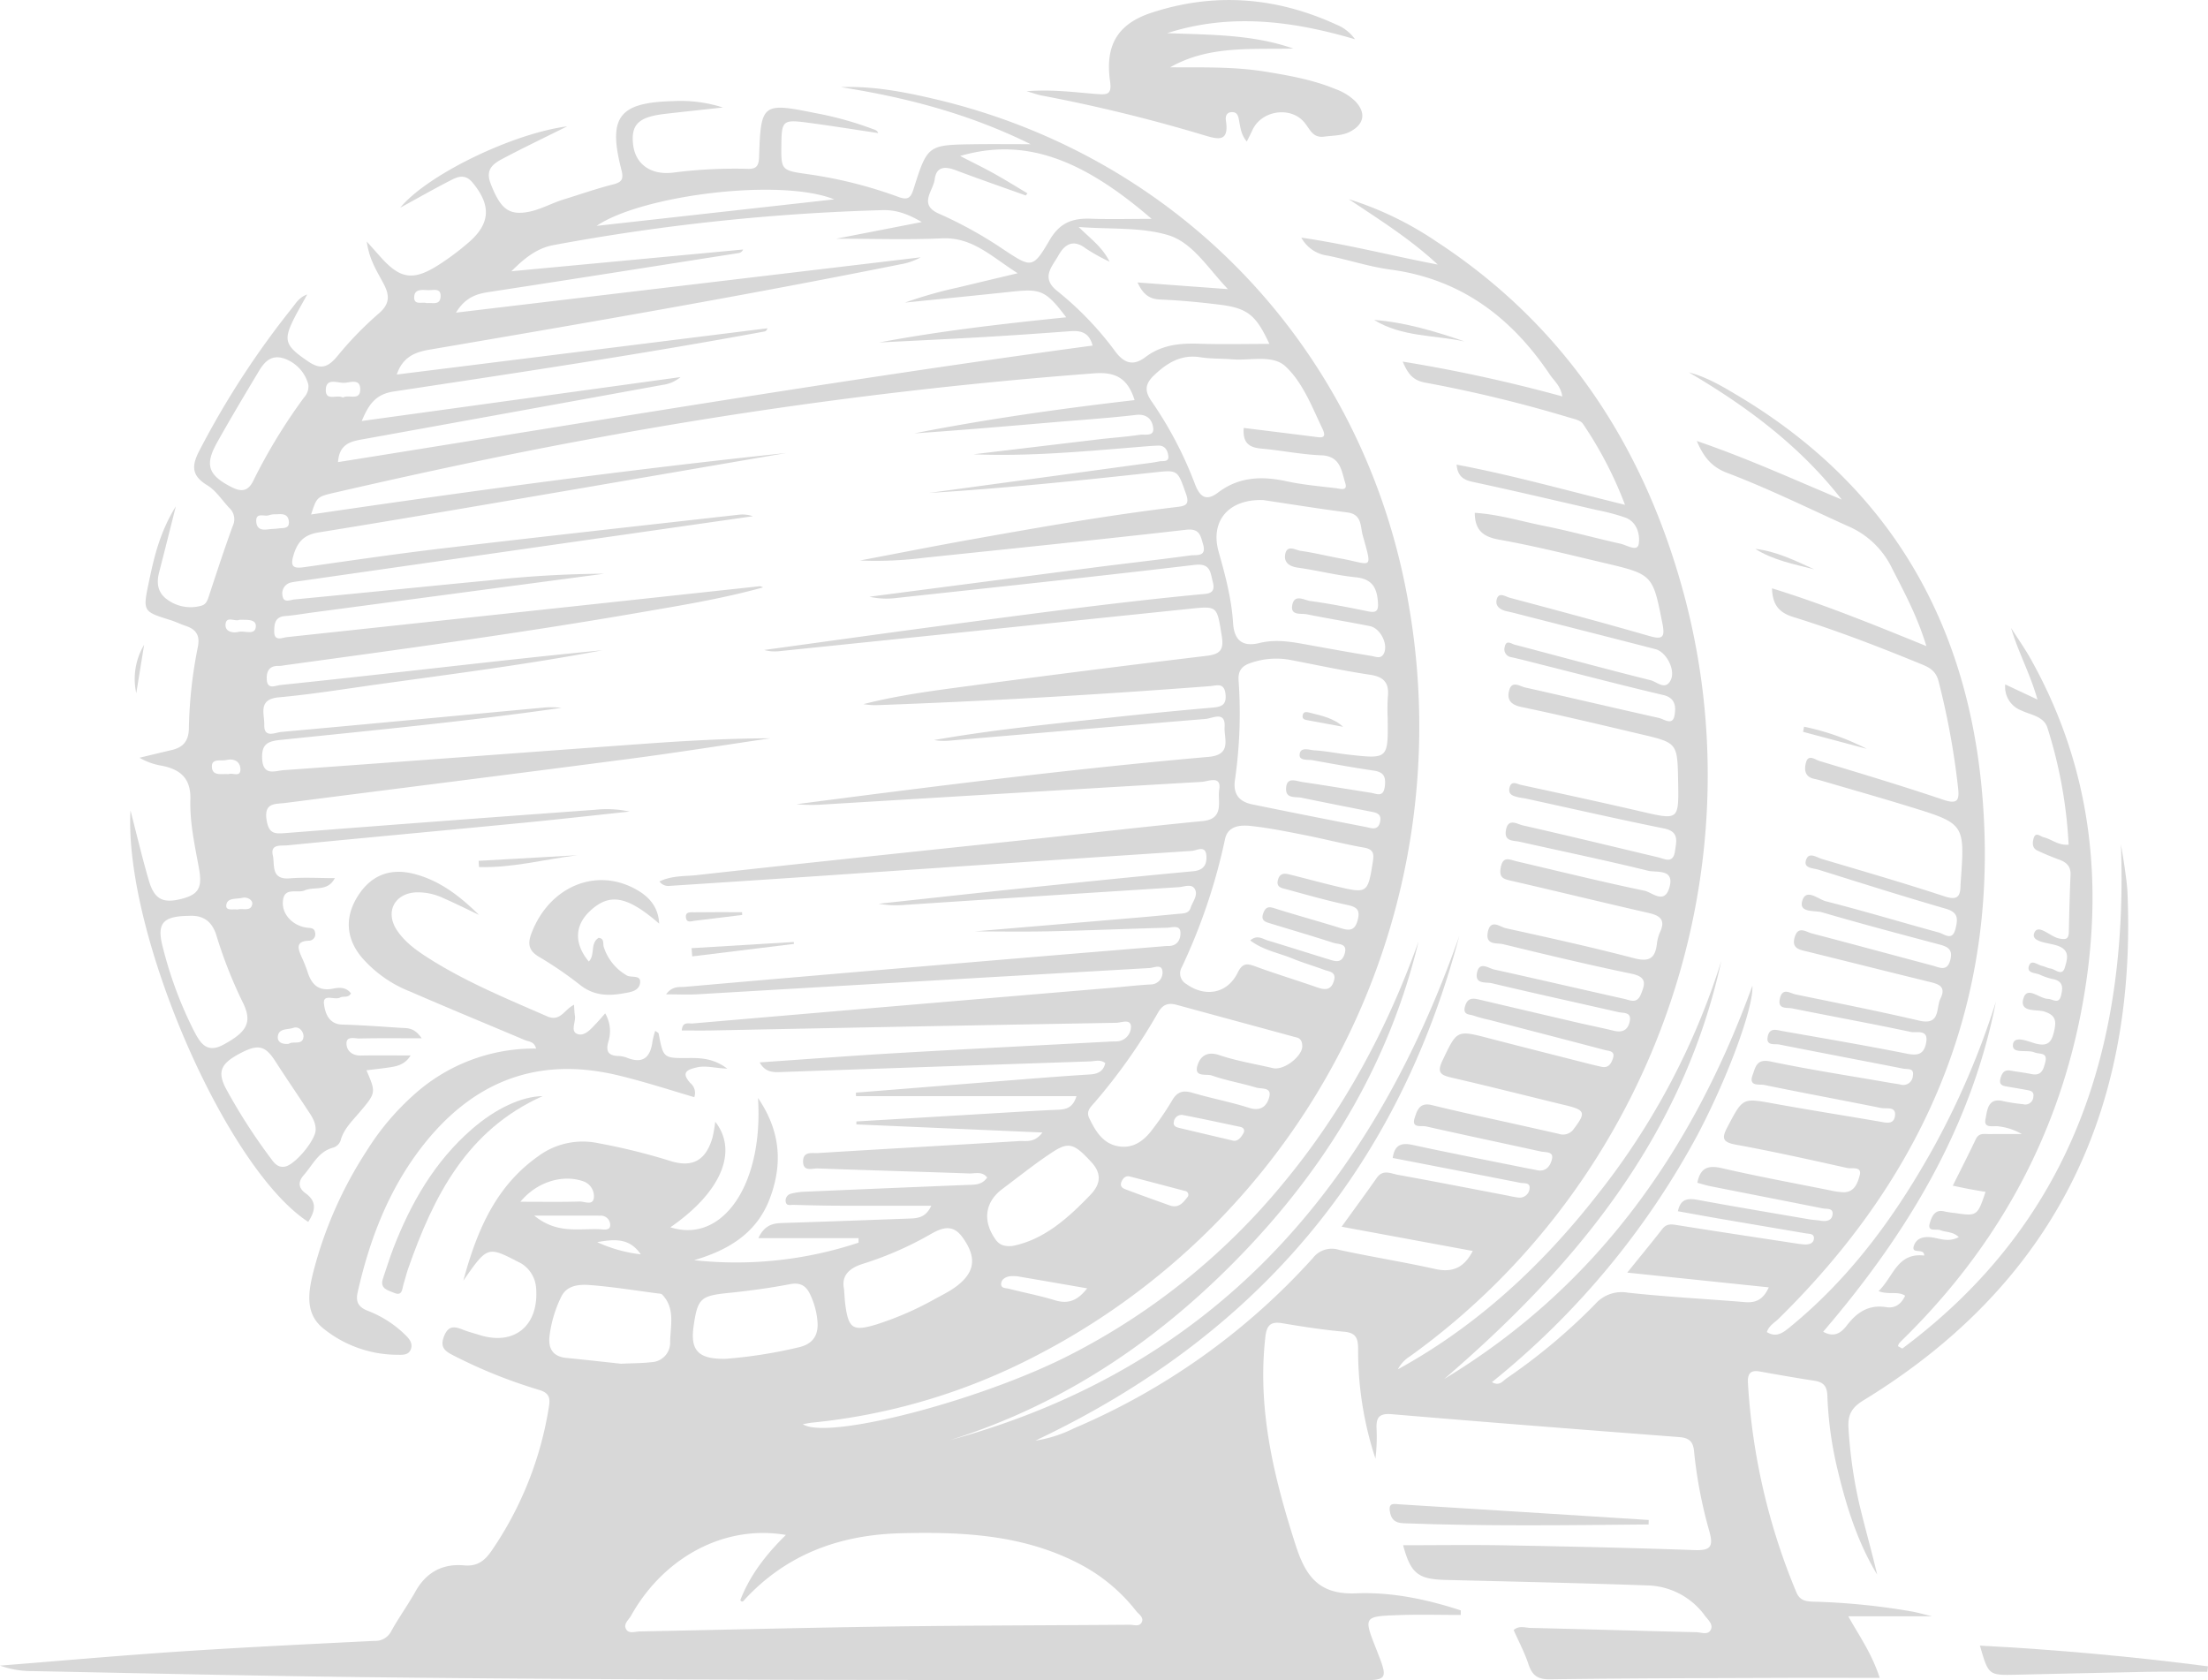 <svg xmlns="http://www.w3.org/2000/svg" id="f0e9da45-ade4-46af-ac12-933bf95d0b85" data-name="Capa 1" viewBox="0 0 510 388.083"><defs><style>.a7ed6d58-c9f4-4ed2-a095-9aef68791c60{fill:#d8d8d8;}</style></defs><path class="a7ed6d58-c9f4-4ed2-a095-9aef68791c60" d="M440.4,373.411c38.976-29.035,52.2-69.315,50.489-116.444.3,1.824.628,3.642.877,5.472.258,1.9.553,3.811.634,5.725,2.146,50.749-17.147,90.4-60.962,117.2-2.787,1.7-3.691,3.4-3.472,6.5a108.013,108.013,0,0,0,2.406,17.088c1.306,5.574,2.908,11.078,4.213,16.675-4.536-7.494-7.116-15.747-9.137-24.2a85.431,85.431,0,0,1-2.363-17.086c-.073-2.238-.909-3.172-3-3.493-4.2-.643-8.383-1.378-12.565-2.128-2.228-.4-2.9.485-2.782,2.67A147.4,147.4,0,0,0,415.9,429.654c.791,1.927,2.112,2.157,3.879,2.217a156.317,156.317,0,0,1,22.905,2.289c1.322.243,2.618.62,4.592,1.095H427.921c2.468,4.475,5.366,8.439,7.256,14.22-8.616,0-16.651-.026-24.685.006-17.15.066-34.3.08-51.449.327-2.873.041-4.148-.906-5-3.489-.892-2.692-2.246-5.231-3.419-7.883,1.221-1.123,2.646-.53,3.929-.5,12.754.305,25.507.689,38.262.989,1.14.027,2.722.757,3.36-.617.569-1.225-.682-2.271-1.385-3.206a16.939,16.939,0,0,0-13.4-6.986c-15.491-.545-30.99-.88-46.487-1.261-6.382-.157-8.06-1.509-9.811-8.014,7.866,0,15.785-.118,23.7.025,14.54.262,29.081.575,43.613,1.1,3.713.134,4.4-.819,3.415-4.351a105.925,105.925,0,0,1-3.542-18.559c-.208-2.221-1.224-3.023-3.377-3.188-22.153-1.7-44.306-3.413-66.444-5.293-2.965-.251-3.616.825-3.5,3.369a41.365,41.365,0,0,1-.26,6.881,79.5,79.5,0,0,1-4-25.342c-.017-2.463-.5-3.715-3.265-3.958-4.774-.419-9.527-1.164-14.257-1.957-2.67-.447-3.588.444-3.9,3.127-1.9,16.647,1.931,32.368,6.964,48.036,2.316,7.207,5.3,11.579,14.016,11.221,8.121-.335,16.318,1.366,24.159,3.945l-.007,1.049c-4.779,0-9.563-.137-14.337.031-8.137.286-8.134.367-5.176,7.878,2.828,7.18,2.828,7.2-4.879,7.186-76.284-.146-152.569.144-228.85-.734-25.516-.294-51.028-.9-76.542-1.394A21.9,21.9,0,0,1,1,446.643c13.9-1.1,27.783-2.346,41.691-3.267,14.917-.987,29.852-1.7,44.785-2.445a4.113,4.113,0,0,0,3.919-2.292c1.729-3.11,3.83-6.015,5.57-9.12,2.494-4.451,6.287-6.472,11.23-6.025,3.045.276,4.735-1.041,6.353-3.379A80.989,80.989,0,0,0,127.8,386.767c.364-2.189-.151-3.18-2.369-3.832a115.664,115.664,0,0,1-19.807-7.979c-1.925-.979-3.034-1.9-2.057-4.391,1.043-2.655,2.583-2.213,4.516-1.444,1.143.454,2.351.742,3.525,1.121,8.177,2.643,13.936-2.1,13.216-10.864a7.228,7.228,0,0,0-3.562-5.7c-.114-.074-.25-.112-.372-.175-7.274-3.78-7.285-3.777-12.873,4.234,3.215-11.9,7.624-21.869,17.227-28.687A17.318,17.318,0,0,1,139.263,326a141.846,141.846,0,0,1,16.351,4.026c5.262,1.719,8.422.025,9.967-5.381a33.15,33.15,0,0,0,.622-3.617c5.374,6.833,1.332,16.336-10.364,24.38,12.012,3.85,21.542-9.779,20.241-29.868,5.3,7.764,5.678,15.356,2.747,23.184-3.01,8.035-9.574,11.965-17.508,14.282a89.778,89.778,0,0,0,37.99-4.047l0-1.052H176.171c1.482-3.147,3.474-3.424,5.7-3.493,9.6-.3,19.195-.654,28.791-1.01,1.993-.074,4.066,0,5.444-2.973-7.187,0-14.375.02-21.562-.008-3.43-.014-6.859-.1-10.288-.2-.608-.018-1.5.3-1.741-.567a1.617,1.617,0,0,1,1.089-1.977,14.726,14.726,0,0,1,3.617-.5q18.5-.8,37.006-1.547c1.747-.072,3.578.1,4.785-1.726-1.166-1.507-2.8-.881-4.176-.93-11.654-.422-23.312-.726-34.965-1.16-1.255-.046-3.418.863-3.377-1.683.037-2.326,2.093-1.788,3.435-1.871,15.47-.952,30.946-1.818,46.417-2.761,1.631-.1,3.556.5,5.433-1.983l-42.98-1.872.011-.679q16.5-.983,33-1.964c4.518-.266,9.036-.555,13.559-.741,1.9-.078,3.461-.468,4.273-3.139H198.714l-.012-.813q16.954-1.354,33.909-2.707c6.7-.528,13.4-1.075,20.1-1.489,1.862-.116,3.117-.672,3.586-2.611-1.114-.923-2.375-.446-3.543-.406q-35.373,1.194-70.745,2.435c-2.028.071-4.132.353-5.546-2.205,10.74-.737,21.258-1.546,31.786-2.159,16.433-.956,32.873-1.78,49.31-2.658.41-.022.823-.01,1.234-.028a3.433,3.433,0,0,0,3.442-3.415c-.077-1.9-2.232-.907-3.395-.887q-46.707.817-93.414,1.768c-2.3.044-4.6.006-6.943.006.121-2.145,1.6-1.544,2.479-1.62q48.37-4.157,96.749-8.231c3.007-.255,6.007-.61,9.018-.778a2.749,2.749,0,0,0,2.786-2.95c-.123-1.884-1.962-.9-3-.841q-52.176,2.988-104.345,6.057c-2.236.13-4.485.017-7.318.017,1.45-2.006,3.08-1.62,4.4-1.735q31.56-2.769,63.13-5.427,23.781-2.012,47.566-3.961a7.073,7.073,0,0,1,.822-.043c2.247.072,3-1.66,2.88-3.229-.127-1.7-1.973-1.018-3.061-.99-9.035.233-18.066.629-27.1.822-6.292.134-12.588.026-17.4.026,11.852-1,25.209-2.128,38.566-3.265,2.866-.244,5.729-.534,8.594-.8,1.089-.1,2.32-.035,2.742-1.346.454-1.411,1.735-2.867,1.05-4.26-.726-1.479-2.488-.624-3.758-.544q-31.983,2.025-63.959,4.136a22.162,22.162,0,0,1-5.354-.309c11.119-1.2,22.235-2.433,33.359-3.588,13.078-1.357,26.157-2.7,39.249-3.912,2.386-.221,3.165-1.471,3.081-3.441-.117-2.731-2.2-1.341-3.391-1.263q-42.646,2.813-85.287,5.744-17.622,1.19-35.248,2.331a2.558,2.558,0,0,1-2.412-1.012c2.886-1.407,5.919-1.168,8.631-1.471,26.4-2.945,52.819-5.677,79.232-8.484,12.539-1.333,25.066-2.784,37.616-4,5.15-.5,3.371-4.7,3.813-7.24.593-3.411-2.6-1.892-4.074-1.807-29.441,1.7-58.875,3.511-88.312,5.278a37.89,37.89,0,0,1-5.257-.125c31.677-4.125,63.362-8.135,95.181-10.928,5.48-.481,3.547-4.237,3.709-6.877.236-3.822-2.736-2.022-4.411-1.884-19.816,1.631-39.625,3.355-59.438,5.035a14.107,14.107,0,0,1-3.28-.155c13.578-2.393,27.287-3.724,40.973-5.212q11.656-1.268,23.34-2.284c2.108-.182,3.294-.609,3.022-3.125-.3-2.764-2.087-1.947-3.616-1.831-25.443,1.934-50.91,3.448-76.41,4.368a16.848,16.848,0,0,1-3.606-.213c8.217-2.112,16.616-3.167,24.987-4.285q27.115-3.62,54.277-6.874c3.213-.385,4.027-1.43,3.493-4.671-1.127-6.849-.923-6.864-7.419-6.19q-47.467,4.917-94.937,9.8a9.137,9.137,0,0,1-3.333-.292c14.191-1.943,28.375-3.939,42.575-5.815,19.3-2.55,38.6-5.164,57.987-7.019,1.752-.167,3.845,0,3.069-2.885-.584-2.173-.477-4.376-4.2-3.934-22.877,2.715-45.789,5.134-68.692,7.624a18.276,18.276,0,0,1-6.432-.268q25.868-3.369,51.736-6.731c7.477-.964,14.972-1.8,22.443-2.814,1.319-.18,3.767.423,2.9-2.544-.583-2-.779-3.737-3.9-3.381-20.164,2.3-40.355,4.358-60.539,6.473a88.873,88.873,0,0,1-14.841.629c8.709-1.649,17.4-3.374,26.129-4.931,15.657-2.795,31.325-5.536,47.123-7.433,2.006-.241,2.952-.56,2.084-3.019-2-5.668-1.836-5.567-7.761-4.918-17.168,1.884-34.351,3.633-51.618,4.7l49.142-6.681c1.358-.185,2.73-.319,4.066-.61.805-.175,2.248.264,2.088-1.234-.131-1.225-.729-2.46-2.312-2.408-1.78.058-3.558.231-5.335.376-12.414,1.01-24.821,2.15-37.356,1.628q14.5-1.734,28.995-3.462c3.132-.369,6.287-.567,9.4-1.039,1.15-.175,3.341.477,3.12-1.531-.2-1.867-1.354-3.368-3.986-3.06-6.264.732-12.565,1.137-18.851,1.676-10.788.924-21.576,1.85-32.392,2.591,16.832-3.316,33.81-5.719,50.923-7.687-1.544-4.956-4.28-6.558-9.278-6.19a1083.036,1083.036,0,0,0-117.418,15.355c-19.416,3.589-38.708,7.756-57.948,12.175-4.239.974-4.231,1.009-5.562,5.074,36.668-5.4,73.107-10.35,109.711-14.19q-23.593,4.054-47.188,8.105c-20.269,3.456-40.53,6.964-60.829,10.237-3.42.552-4.863,2.239-5.772,5.278-.788,2.637-.01,3.094,2.449,2.744,10.722-1.526,21.442-3.1,32.2-4.371,22.74-2.684,45.5-5.193,68.254-7.751a7.384,7.384,0,0,1,3.21.35L70.687,196.1c-.813.117-1.635.205-2.437.379a2.578,2.578,0,0,0-1.976,3.153c.231,1.657,1.784.864,2.711.775,15.154-1.448,30.3-2.99,45.453-4.447a255.951,255.951,0,0,1,26.129-1.5l-67.615,8.989c-2.038.271-4.069.644-6.116.792-2.366.172-2.49,1.905-2.5,3.531-.021,2.439,1.851,1.45,3,1.327q54.6-5.844,109.2-11.752c.115-.013.242.085.729.272-9.691,2.682-19.291,4.213-28.861,5.867-27.16,4.692-54.468,8.4-81.77,12.135a7.229,7.229,0,0,1-1.226.139c-2.2-.085-2.882,1.212-2.791,3.113.116,2.453,2.013,1.415,3.094,1.3,11.186-1.153,22.362-2.407,33.538-3.655,13.614-1.52,27.227-3.062,40.87-4.374-17.2,3.261-34.562,5.468-51.89,7.876-7.606,1.057-15.2,2.3-22.837,2.992-4.908.445-3.281,3.833-3.354,6.317-.094,3.218,2.489,1.806,3.93,1.676,20.349-1.835,40.689-3.773,61.033-5.661a20.419,20.419,0,0,1,3.67.095c-21.554,3.1-43.224,5.166-64.872,7.405-2.959.306-4.407.96-4.248,4.324.2,4.129,2.995,2.805,4.988,2.662,27.636-1.973,55.264-4.062,82.9-6.065,9.814-.711,19.64-1.265,29.532-1.295-10.837,1.589-21.656,3.318-32.515,4.738C119.935,240.683,93.4,244,66.882,247.409c-2.261.291-4.984-.158-4.293,4,.53,3.2,1.921,3.144,4.433,2.947q35.689-2.791,71.4-5.37a25.137,25.137,0,0,1,8.007.41c-8.34.884-16.675,1.829-25.023,2.638-18.017,1.746-36.043,3.4-54.059,5.165-1.412.138-3.944-.379-3.332,2.292.49,2.137-.534,5.69,3.887,5.33,3.342-.271,6.724-.053,10.439-.053-1.675,3.228-4.779,1.869-6.948,2.826-1.68.742-4.554-.786-5.01,2.144-.493,3.167,2.061,5.96,5.409,6.459.8.12,1.765-.02,1.962,1.038a1.509,1.509,0,0,1-1.5,1.987c-2.986.141-2.436,1.8-1.647,3.625a33.64,33.64,0,0,1,1.386,3.43c.91,2.97,2.491,4.705,5.946,4.009,1.412-.285,3.035-.38,4.121,1.1-.576,1.126-1.753.544-2.505.961-1.245.693-4.05-1.05-3.717,1.523.252,1.939,1.014,4.641,4.23,4.726,4.523.119,9.04.464,13.558.755,1.438.093,3.036-.145,4.775,2.408-5.3,0-9.839-.06-14.369.045-1.067.025-2.988-.627-3,1.111-.013,1.7,1.288,2.871,3.328,2.831,3.7-.071,7.4-.02,11.479-.02-1.287,2.109-3.1,2.489-4.952,2.762-1.717.255-3.445.438-5.244.662,2.245,5.213,2.228,5.2-1.709,9.835-1.591,1.873-3.393,3.619-4.17,6.056a2.634,2.634,0,0,1-1.866,1.99c-3.383.9-4.679,4.008-6.737,6.327-1.432,1.613-1.179,3.05.394,4.175,2.847,2.036,2.159,4.244.642,6.631C53.247,331.891,29.6,277.546,31.138,249.147c1.5,5.777,2.728,10.974,4.217,16.1,1.291,4.444,3.263,5.43,7.658,4.29,3.894-1.01,4.75-2.613,3.945-7.034-.958-5.261-2.143-10.545-1.986-15.89.145-4.882-2.3-6.946-6.572-7.8a15.135,15.135,0,0,1-5.185-1.849c2.5-.6,5-1.206,7.5-1.795,2.6-.612,3.842-2.087,3.912-4.914a103.455,103.455,0,0,1,2.055-18.787c.573-2.72-.344-4.152-2.811-4.964-1.168-.384-2.277-.949-3.449-1.315-6.406-2-6.461-2-5.054-8.716,1.205-5.751,2.486-11.494,6.249-17.576-1.476,5.84-2.658,10.583-3.879,15.316-.643,2.49-.267,4.693,1.911,6.232a9.126,9.126,0,0,0,7.833,1.411c1.219-.317,1.5-1.409,1.855-2.491,1.755-5.338,3.506-10.68,5.432-15.957a3.529,3.529,0,0,0-.762-4.094c-1.7-1.785-3.1-4.049-5.135-5.279-3.831-2.319-3.578-4.685-1.7-8.23a200.141,200.141,0,0,1,21.278-32.7c.891-1.1,1.595-2.449,3.5-3.136-1.385,2.587-2.738,4.764-3.752,7.089-1.678,3.847-.755,5.172,4.055,8.424,3.037,2.054,4.69,1.12,6.774-1.394a79.73,79.73,0,0,1,9.453-9.72c2.537-2.171,2.555-4.116,1.184-6.762-1.464-2.824-3.352-5.516-3.95-9.861,1.51,1.687,2.313,2.58,3.11,3.478,4.608,5.2,7.6,5.68,13.518,1.9a60.207,60.207,0,0,0,6.905-5.172c5.091-4.389,5.217-8.669.865-13.865-1.563-1.868-3.163-1.424-4.751-.615-3.842,1.957-7.591,4.095-11.914,6.452,6.3-7.633,25.907-17.118,38.569-18.788-5.116,2.547-9.838,4.806-14.467,7.242-2.305,1.213-4.607,2.433-3.219,5.992,2.124,5.446,3.917,7.169,7.953,6.648,3.177-.409,5.932-2.082,8.937-3.007,3.8-1.168,7.553-2.49,11.4-3.459,2.155-.543,2.434-1.34,1.9-3.428-3.13-12.16-.551-15.492,11.926-15.809a32.025,32.025,0,0,1,11.524,1.469c-4.464.49-8.929.962-13.39,1.476-6.062.7-7.872,2.455-7.347,7.067.517,4.548,4.063,7.065,9.064,6.524a111.238,111.238,0,0,1,17.245-.9c2.138.1,2.723-.6,2.792-2.789.389-12.32.782-12.561,12.964-10.091a78.576,78.576,0,0,1,13.064,3.6c.6.235,1.284.347,1.473,1.02-5.507-.817-11.032-1.71-16.58-2.439-5.361-.7-5.705-.345-5.773,4.894-.079,6.075-.092,6.161,5.933,7.016a102.348,102.348,0,0,1,21.1,5.279c2.137.789,2.844.241,3.47-1.741,3.249-10.271,3.286-10.277,14.088-10.429,3.963-.056,7.927-.009,12.989-.009-14.437-7.118-28.906-10.811-43.829-13.175,7.219-.294,14.252,1.031,21.187,2.637C274.021,98.071,316.584,143.5,326.451,202A163.562,163.562,0,0,1,239.2,375.647a142.156,142.156,0,0,1-50.608,14.877c-.665.066-1.322.219-2.161.361,5.615,3.753,40.57-5.312,61.156-15.718a155.036,155.036,0,0,0,49.742-39.835c13.891-16.728,24.043-35.556,31.333-55.973-6.577,27.364-20.417,50.74-39.638,71.019-19.249,20.31-41.721,35.747-68.518,44.161,61.052-16.668,97.222-58.5,117.546-116.384-14.234,53.76-46.726,92.331-97.911,116.527a29.861,29.861,0,0,0,8.93-2.854,156.619,156.619,0,0,0,55.178-39.317,5.485,5.485,0,0,1,6.051-1.886c7.364,1.6,14.824,2.773,22.179,4.413,3.955.882,6.644-.213,8.7-4.162l-30.29-5.6c2.913-4.039,5.56-7.637,8.125-11.293,1.419-2.023,3.252-.983,4.87-.69,8.5,1.539,16.971,3.2,25.453,4.814a22.118,22.118,0,0,0,2.424.443,2.3,2.3,0,0,0,2.542-2.171c.153-1.377-1.319-1.076-2.152-1.241-9.8-1.934-19.605-3.826-29.463-5.74.433-3.04,1.968-3.586,4.649-3,8.707,1.891,17.459,3.578,26.194,5.342.806.163,1.621.283,2.421.469,2.184.507,3.2-1.094,3.529-2.591.389-1.776-1.516-1.482-2.59-1.718-8.838-1.939-17.693-3.8-26.518-5.794-1.035-.233-3.4.5-2.635-1.893.522-1.641,1.078-3.739,3.946-3.033,7.052,1.737,14.164,3.233,21.251,4.824q4.012.9,8.026,1.8a3.034,3.034,0,0,0,3.574-1.145c2.793-3.7,2.628-4.329-1.87-5.419-8.791-2.128-17.556-4.365-26.37-6.393-2.55-.587-3.449-1.169-2.1-3.98,3.364-7.021,3.207-7.067,10.8-5.092,7.825,2.034,15.665,4.011,23.5,6.007.8.2,1.6.373,2.4.554,1.617.366,2.24-.711,2.655-1.932.6-1.76-.955-1.694-1.88-1.939-8.878-2.347-17.77-4.641-26.658-6.951a33.712,33.712,0,0,1-3.567-.966c-.967-.369-2.657-.078-2.05-2.191.528-1.836,1.618-1.928,3.114-1.576q11.409,2.687,22.823,5.347c2.805.652,5.632,1.209,8.43,1.891,1.972.48,3.243-.147,3.666-2.138.482-2.266-1.433-1.895-2.614-2.165-9.753-2.228-19.53-4.355-29.26-6.679-1.279-.305-3.918.3-3.408-2.366.535-2.8,2.629-1.1,3.96-.8,10.036,2.208,20.041,4.554,30.072,6.786,1.324.3,2.883,1.2,3.8-.982,1.05-2.506,1.431-4.092-2.138-4.83-9.929-2.055-19.8-4.425-29.65-6.819-1.407-.341-4.106.287-3.553-2.714.6-3.265,2.846-1.266,4.192-.97,9.9,2.179,19.815,4.361,29.623,6.927,3.436.9,4.842.053,5.249-3.261a9.439,9.439,0,0,1,.734-2.775c1.318-2.848,0-3.818-2.651-4.422-10.542-2.4-21.043-4.981-31.58-7.4-1.791-.411-3.015-.62-2.569-3.061.51-2.79,2.044-1.848,3.6-1.483,9.86,2.314,19.7,4.742,29.609,6.811,1.738.362,4.536,3.212,5.713-.615,1.4-4.563-2.925-3.523-4.875-4-9.836-2.423-19.765-4.471-29.652-6.692-1.462-.329-3.631-.006-3.194-2.65.484-2.936,2.63-1.419,3.872-1.138,10.427,2.359,20.815,4.892,31.217,7.36,1.621.385,3.536,1.608,3.973-1.461.337-2.37.952-4.479-2.573-5.192-10.61-2.145-21.166-4.561-31.744-6.866-.669-.145-1.36-.2-2.022-.367-1.087-.277-2.232-.587-1.9-2.114.4-1.842,1.731-.909,2.631-.714,9.244,2,18.49,4,27.7,6.133,8.808,2.039,8.792,2.108,8.62-7.028-.164-8.775-.156-8.812-8.541-10.788-9.207-2.169-18.408-4.376-27.666-6.308-2.52-.526-3.4-1.732-2.8-3.885.634-2.282,2.464-.884,3.675-.614,10.3,2.3,20.577,4.729,30.88,7.03,1.209.27,3.18,1.878,3.617-.564.328-1.832.344-4.04-2.594-4.727-8.938-2.088-17.817-4.425-26.72-6.664-2.79-.7-5.57-1.449-8.378-2.074a1.839,1.839,0,0,1-1.5-2.456c.342-1.618,1.506-.636,2.285-.432,10.47,2.745,20.914,5.6,31.415,8.22,1.415.353,3.379,2.43,4.605-.01,1.189-2.365-1-6.527-3.5-7.173-9.821-2.541-19.654-5.033-29.484-7.542-1.593-.406-3.178-.852-4.785-1.191-1.517-.321-2.791-1.139-2.425-2.7.446-1.906,2.045-.7,3.014-.445,10.724,2.862,21.451,5.723,32.115,8.8,3.022.872,3.836.562,3.175-2.774-2.25-11.353-2.15-11.41-13.609-14.1-8-1.882-15.994-3.895-24.081-5.334-3.773-.671-5.637-2.192-5.67-6.205,5.5.348,10.736,1.965,16.058,3.027,5.911,1.18,11.732,2.8,17.619,4.112,1.425.317,3.869,1.923,4.187.095.361-2.074-.32-5.076-3.041-6.123a50.189,50.189,0,0,0-6.756-1.783c-9.484-2.188-18.961-4.415-28.476-6.461-2.143-.461-3.531-1.239-3.786-3.993,12.91,2.418,25.452,5.982,38.9,9.277a90.543,90.543,0,0,0-9.719-18.709c-.587-.85-2.122-1.14-3.278-1.485a311.154,311.154,0,0,0-33.16-8.028c-2.962-.54-4.046-2.195-5.193-4.855a353.3,353.3,0,0,1,36.867,8.039c-.346-2.38-1.9-3.578-2.892-5.06-8.881-13.217-20.572-22.067-36.806-24.231-4.867-.649-9.6-2.234-14.435-3.21a8.113,8.113,0,0,1-6.149-4.166c10.785,1.557,21.022,4.225,31.509,6.217-6.27-5.859-13.471-10.365-20.542-15.1a77.061,77.061,0,0,1,20.26,9.8c29.413,19.223,47.494,46.72,56.769,80.058,18.342,65.935-7.258,137.454-62.962,177.434a7.618,7.618,0,0,0-2.72,2.952c18.242-10.012,33.191-23.871,45.966-40.182A167.046,167.046,0,0,0,398.583,283.9c-8.849,40.455-33.552,70.392-64.01,96.548,35.24-21.294,57.4-52.848,71.192-90.827.309,4.829-5.418,20.606-12.557,34.233a186.821,186.821,0,0,1-47.6,57.315c1.721,1.016,2.507-.27,3.351-.858a135.941,135.941,0,0,0,20.475-17.136,8.122,8.122,0,0,1,7.585-2.662c8.993.983,18.043,1.432,27.063,2.182,2.5.207,4.207-.623,5.468-3.413l-32.692-3.406c3.006-3.725,5.6-6.87,8.11-10.084,1.059-1.357,2.269-1.069,3.683-.843,8.936,1.428,17.884,2.772,26.83,4.137a20.922,20.922,0,0,0,2.45.288c1.03.034,2.053-.312,2.051-1.473,0-1.079-1.129-.961-1.9-1.092-6.621-1.132-13.246-2.243-19.867-3.38-3.209-.552-6.411-1.145-9.653-1.726.611-2.959,2.369-3.031,4.681-2.606,8.494,1.564,17.013,2.989,25.526,4.451.945.163,1.911.2,2.858.352,1.212.193,2.4-.024,2.63-1.3.313-1.74-1.32-1.365-2.254-1.552-8.6-1.722-17.215-3.392-25.82-5.1-1.055-.21-2.085-.542-3.131-.819.669-3.446,2.435-4.121,5.667-3.375,8.277,1.91,16.641,3.449,24.973,5.118a15.5,15.5,0,0,0,3.258.441c2.458-.044,3.172-2.29,3.6-3.9.578-2.182-1.806-1.463-2.862-1.7-8.563-1.9-17.129-3.82-25.756-5.39-3.313-.6-3.194-1.684-1.863-4.2,3.506-6.638,3.4-6.6,10.607-5.293,8.093,1.468,16.22,2.749,24.327,4.138,1.5.257,3.381.853,3.689-1.234.35-2.37-1.987-1.631-3.2-1.875-9-1.82-18.037-3.478-27.032-5.331-1.074-.221-3.653.463-2.635-2.308.673-1.833.9-3.783,4.113-3.11,9.119,1.91,18.343,3.315,27.526,4.917.81.141,1.629.236,2.434.4a2.236,2.236,0,0,0,2.939-2.048c.323-1.831-1.272-1.424-2.2-1.606-9.548-1.874-19.108-3.681-28.651-5.576-1.108-.221-3.214.42-2.648-1.983.469-2,2.117-1.344,3.385-1.121,9.585,1.687,19.183,3.318,28.726,5.218,2.539.506,3.93.144,4.441-2.478.643-3.3-2.222-2.268-3.5-2.539-9.12-1.933-18.3-3.6-27.435-5.442-1.222-.246-3.46.317-2.826-2.326.614-2.561,2.346-1.162,3.61-.9,9.532,1.96,19.083,3.845,28.558,6.056,4.963,1.158,3.834-2.92,4.912-5.1,1.459-2.957-.673-3.4-2.811-3.922-9.318-2.283-18.622-4.626-27.936-6.93-1.764-.436-3.7-.656-2.928-3.313.791-2.724,2.629-1.228,3.994-.872,9.282,2.42,18.537,4.947,27.809,7.406,1.618.429,3.437,1.539,4.158-1.344.623-2.487-.729-3.036-2.674-3.551-9.007-2.387-18.016-4.777-26.958-7.392-1.686-.493-5.345.177-4.605-2.56.855-3.163,3.737-.436,5.44,0,8.765,2.221,17.426,4.848,26.152,7.23,1.282.35,3.1,2.094,3.834-.891.553-2.252.662-3.772-2.215-4.6-9.869-2.857-19.665-5.969-29.474-9.034-1.184-.369-3.383-.271-2.876-2.105.6-2.156,2.473-.727,3.718-.357,9.461,2.808,18.946,5.549,28.316,8.637,2.988.985,3.653.009,3.69-2.567,0-.274.026-.548.045-.822.95-13.355.962-13.393-11.755-17.313-6.811-2.1-13.671-4.041-20.51-6.049-.525-.155-1.058-.286-1.594-.4-2.294-.475-2.3-2.343-1.857-3.858.546-1.886,2.155-.545,3.06-.272,9.578,2.884,19.161,5.768,28.636,8.966,3.293,1.111,3.745.113,3.4-2.795a177.454,177.454,0,0,0-4.522-24.652c-.585-2.22-1.961-3.055-3.808-3.81-9.773-4-19.614-7.825-29.7-10.942-3.231-1-4.828-2.733-4.94-6.633,11.975,3.7,23.392,8.351,35.651,13.34-2.117-6.982-5.166-12.539-8.046-18.2a19.974,19.974,0,0,0-10.172-9.549c-9.239-4.181-18.348-8.669-27.831-12.27-3.381-1.284-5.35-3.467-6.972-7.351,11.792,4.039,22.521,8.96,33.467,13.527-9.642-12.38-21.906-21.5-35.3-29.367,4.192,1.084,7.858,3.3,11.489,5.468,33.912,20.3,52.116,50.711,56.037,89.544,4.924,48.771-12.2,89.557-46.8,123.545-.944.928-2.233,1.586-2.715,3.089,2.254,1.377,3.806.092,5.4-1.214,14.15-11.559,24.621-26.053,33.369-41.9A184.909,184.909,0,0,0,462.011,293.3c-5.735,29.28-20.682,53.813-39.9,76.232,2.648,1.46,4.221.164,5.5-1.493,2.324-3.014,5.047-4.839,9.083-4.183,1.917.311,3.413-.6,4.35-2.647-1.747-1.13-3.776-.133-6.141-1.054,3.44-3.28,4.274-8.947,10.549-8.213.023-1.9-3.126-.151-2.377-2.294.529-1.514,1.812-2.08,3.62-1.963,2.057.133,4.17,1.365,6.738-.013-1.4-1.331-2.984-1.071-4.237-1.591-.925-.383-3.1.5-2.459-1.616.405-1.333,1.054-3.328,3.407-2.713a23.56,23.56,0,0,0,2.44.366c5.037.763,5.181.665,7.03-4.888-1.219-.209-2.419-.4-3.613-.623s-2.4-.484-3.949-.8c1.834-3.69,3.631-7.2,5.321-10.758.727-1.531,2-1.154,3.178-1.168,2.117-.023,4.235-.006,7.426-.006a13.629,13.629,0,0,0-5.2-1.754c-1.2-.28-3.669.651-3.167-1.719.4-1.877.452-5.1,4.191-4.1a40.642,40.642,0,0,0,4.47.675,1.852,1.852,0,0,0,2.378-1.632c.28-1.433-.789-1.512-1.732-1.686-1.348-.249-2.7-.476-4.053-.706-1.12-.19-2.263-.3-1.781-1.983.341-1.192.848-2,2.277-1.748,1.619.288,3.259.465,4.868.8,2.329.485,2.76-1.064,3.189-2.757.6-2.374-1.388-1.772-2.475-2.24-1.73-.746-5.314.474-4.987-1.866.3-2.169,3.553-.618,5.283-.171,2.786.719,3.643-.374,4.2-2.789.527-2.292.526-3.737-2.263-4.617-1.781-.563-5.912.314-4.764-3.166.9-2.729,3.664.2,5.621.239,1.069.019,2.477,1.348,3-.692.43-1.667.643-3.316-1.7-3.845a14.04,14.04,0,0,1-3.118-1.027c-1-.491-3.073-.291-2.6-1.944.5-1.753,2-.338,3.052-.114.667.141,1.29.523,1.957.611,1.136.149,2.695,1.922,3.318-.267.506-1.778,1.346-3.938-1.695-5-2-.7-6.159-.79-5.4-2.882.856-2.346,3.644.744,5.646,1.183,1.586.347,2.328.279,2.366-1.514.093-4.386.2-8.774.391-13.157.087-2.02-1-2.932-2.707-3.547-1.675-.6-3.318-1.3-4.935-2.048-1.294-.6-1.161-1.91-.871-2.876.464-1.548,1.528-.39,2.326-.2,1.831.434,3.332,1.937,5.744,1.7a106.565,106.565,0,0,0-4.893-26.991c-.836-2.645-3.827-2.958-5.958-3.971a5.814,5.814,0,0,1-3.791-6.048l7.447,3.5c-1.7-6.035-4.468-10.972-6.093-16.528,1.536,2.413,3.195,4.757,4.588,7.251,14.535,26.019,17.141,53.764,11.368,82.524-5.746,28.624-19.408,53.077-40.061,73.661-.583.58-1.18,1.147-1.736,1.752a2.188,2.188,0,0,0-.286.687ZM236.064,125.065c-6.1-3.866-10.436-8.37-17.488-8.057-7.986.355-16,.082-24.435.082l19.759-3.849c-3.279-1.936-5.972-2.825-9.03-2.752a490.44,490.44,0,0,0-76,8.071c-3.989.725-6.925,3.231-9.746,6.045l53.523-5.021a1.344,1.344,0,0,1-1.065.822c-19.23,3.017-38.457,6.061-57.7,9-2.961.452-5.467,1.322-7.557,4.757l107.333-12.776a14.54,14.54,0,0,1-4.708,1.622c-36.158,7.263-72.5,13.528-108.849,19.723-3.487.595-6.145,1.842-7.456,5.727l85.622-10.681c-.192.555-.434.692-.691.74-28.448,5.254-57.056,9.536-85.653,13.862-4.28.648-5.814,3.135-7.366,6.812l73.628-10.142a8.07,8.07,0,0,1-4.132,1.8q-34.794,6.337-69.6,12.623c-2.722.49-5.094,1.212-5.384,5.215,58.136-9.255,116.016-19.05,174.3-26.92-.792-3-2.671-3.5-5.1-3.322-6.7.5-13.4.97-20.113,1.36-8.036.467-16.078.84-24.117,1.253,14.252-2.686,28.6-4.322,43.232-5.817-4.684-6.166-5.819-6.642-12.536-5.925-8.231.878-16.47,1.689-24.706,2.528a99.478,99.478,0,0,1,12.239-3.485C226.484,127.348,230.7,126.344,236.064,125.065Zm-53.536,291.4c-14.059-2.423-28.161,5.034-35.774,18.656-.556.995-1.929,1.99-1.056,3.236.675.962,2.053.413,3.11.392,19.193-.371,38.384-.87,57.579-1.133,18.51-.254,37.024-.264,55.537-.407.916-.007,2.127.482,2.7-.425.772-1.224-.583-1.965-1.186-2.736a39.965,39.965,0,0,0-13.189-10.94c-13.01-6.759-27.089-7.4-41.282-7.03-13.977.364-26.323,4.828-36.019,15.375-.172.189-.55.773-.945.056C174.232,425.731,177.968,420.934,182.528,416.463Zm139-188.571a45.575,45.575,0,0,1,.031-4.933c.343-3.14-.763-4.667-4.07-5.159-6.231-.927-12.4-2.278-18.591-3.456a17.779,17.779,0,0,0-8.916.695c-2.135.686-3.087,1.828-2.886,4.194a107.516,107.516,0,0,1-.865,22.965c-.427,3.294,1.1,4.941,4.049,5.544q13.071,2.668,26.167,5.206c1.259.246,2.824.957,3.313-1.134.474-2.025-1-2.188-2.393-2.462-5.237-1.03-10.474-2.065-15.7-3.147-1.447-.3-3.739.3-3.609-2.187.143-2.743,2.294-1.664,3.755-1.449,5.263.773,10.51,1.651,15.766,2.473,1.377.215,2.952,1.195,3.283-1.458.272-2.187-.2-3.3-2.515-3.642-4.732-.7-9.443-1.549-14.149-2.406-1.119-.2-3.146.181-3.013-1.313.168-1.881,2.233-1.037,3.412-.969,2.592.151,5.159.679,7.745.974C321.632,237.286,321.633,237.273,321.525,227.892Zm-31.752,51.259c1.624-1.384,2.844-.347,4.043.014,4.718,1.422,9.413,2.918,14.122,4.369,1.456.448,2.9.974,3.606-1.18.845-2.58-1.338-2.252-2.537-2.639-4.811-1.557-9.665-2.981-14.5-4.457-1.212-.371-2.4-.639-1.689-2.475.649-1.675,1.549-1.37,2.885-.949,4.952,1.56,9.965,2.927,14.923,4.469,1.984.618,3.3.685,3.966-1.831.636-2.416-.21-3.042-2.419-3.516-4.669-1-9.273-2.311-13.882-3.575-1.085-.3-2.654-.4-2.088-2.3.511-1.718,1.786-1.376,3-1.073,3.446.861,6.875,1.8,10.329,2.623,7.359,1.763,7.4,1.694,8.586-5.8.284-1.79.03-2.744-2.055-3.112-4.577-.806-9.087-1.984-13.65-2.883-4.161-.82-8.333-1.672-12.542-2.122-2.425-.26-5.308-.027-5.933,3.107a135.149,135.149,0,0,1-9.956,29.49,2.821,2.821,0,0,0,1.037,3.911c4.371,3.133,9.468,2.215,11.826-2.569,1.093-2.217,2.042-2.259,4.043-1.523,4.75,1.746,9.6,3.209,14.384,4.88,1.815.635,3.175.652,3.826-1.509.644-2.135-1.108-2.135-2.283-2.572-2.436-.907-4.944-1.628-7.345-2.615C296.284,282,292.748,281.424,289.773,279.151Zm2.973-101.7c-8.1-.26-12.235,4.963-10.279,11.9,1.524,5.408,3,10.887,3.339,16.466.279,4.533,2.652,5.49,6.139,4.642,3.9-.949,7.563-.231,11.313.45,4.845.88,9.693,1.752,14.553,2.55.966.159,2.177.812,2.857-.632.991-2.106-.833-5.782-3.269-6.269-4.829-.965-9.7-1.739-14.521-2.723-1.37-.279-3.962.416-3.369-2.269.542-2.453,2.764-.994,4.089-.813,4.47.612,8.909,1.484,13.333,2.386,1.79.365,2.477.095,2.35-1.947-.211-3.388-1.254-5.525-5.136-5.91-4.481-.444-8.886-1.6-13.357-2.22-2.016-.277-3.274-1.22-2.94-3.077.421-2.343,2.407-.963,3.6-.8,3.111.429,6.172,1.214,9.269,1.771,7.112,1.282,7.387,3.008,5.033-5.378-.565-2.012-.135-4.828-3.508-5.266C305.459,179.43,298.7,178.335,292.746,177.448Zm-4.468-16.658c5.412.67,10.815,1.33,16.214,2.015,1.428.181,3.137.626,1.967-1.82-2.423-5.068-4.518-10.645-8.524-14.4-2.989-2.8-8.139-1.293-12.331-1.643-2.457-.2-4.953-.1-7.376-.483-4.416-.693-7.638,1.3-10.627,4.136-1.928,1.828-2.414,3.445-.677,5.953a88.681,88.681,0,0,1,10.094,19.231c1.189,3.152,2.741,3.894,5.3,1.948,4.88-3.708,10.185-3.847,15.89-2.614,3.736.807,7.579,1.138,11.385,1.592.89.106,2.749.77,2.139-1.162-.885-2.8-1.065-6.268-5.547-6.437-4.636-.176-9.237-1.143-13.872-1.55C289.541,165.313,287.985,164.267,288.278,160.79Zm5.919-19.409c-3.112-6.7-5.022-8.273-11.654-9.082-4.487-.547-9-.985-13.512-1.165-2.531-.1-3.986-1.138-5.287-3.943l20.871,1.538c-4.723-4.973-8.163-10.747-13.751-12.451-6.244-1.9-13.243-1.332-20.719-1.9,2.825,2.808,5.357,4.5,7.148,8.019a44.4,44.4,0,0,1-5.486-3.045c-2.9-2.24-4.9-.984-6.322,1.576s-4.145,5.106-.371,8.17a74.327,74.327,0,0,1,13.379,13.879c2.177,2.995,4.319,3.54,7.084,1.443,3.745-2.84,7.946-3.23,12.427-3.082C283.331,141.516,288.669,141.381,294.2,141.381Zm7.6,162.183c-.029-1.923-1.149-1.95-2.018-2.188-8.976-2.454-17.962-4.872-26.937-7.331-1.963-.537-3.257-.17-4.371,1.79A131.908,131.908,0,0,1,253.8,316.616c-.869,1.012-2,1.954-1.209,3.588,1.467,3.043,3.183,5.936,6.834,6.516,3.322.527,5.788-1.288,7.685-3.817a67.677,67.677,0,0,0,4.623-6.787c1.175-2.044,2.54-2.407,4.726-1.763,4.33,1.277,8.8,2.113,13.092,3.482,2.751.876,4.114-.518,4.632-2.555.588-2.31-1.868-1.785-3.042-2.142-3.4-1.036-6.951-1.619-10.293-2.8-1.15-.407-4.087.5-3.281-2.241.627-2.134,2.17-3.429,5.063-2.453,4,1.351,8.232,2.038,12.366,3C297.679,309.265,301.871,305.765,301.8,303.564ZM238.33,106.613l-.406.488c-5.391-1.932-10.807-3.8-16.163-5.825-2.473-.936-4.487-.9-4.872,2.132-.336,2.655-3.85,5.837,1.044,7.925a96.514,96.514,0,0,1,15.06,8.38c6.195,4.077,6.591,4.318,10.428-2.276,2.388-4.1,5.357-5.118,9.561-4.965,4.4.161,8.8.036,14.016.036-16.658-14.413-29.842-18.7-44.234-14.526,2.828,1.458,5.364,2.687,7.823,4.054C233.206,103.493,235.752,105.082,238.33,106.613Zm-93.9,270.306c2.442-.114,4.775-.1,7.077-.36a4.5,4.5,0,0,0,4.28-4.7c.062-3.715,1.226-7.7-1.826-10.9-.235-.246-.766-.241-1.167-.293-5.152-.669-10.291-1.513-15.464-1.908-2.525-.192-5.434-.042-6.756,2.82a28.474,28.474,0,0,0-2.655,9.011c-.306,2.961.86,4.7,3.968,5C136.1,376,140.315,376.479,144.429,376.919Zm51.518-17.275c.139,1.724.173,2.685.3,3.635.751,5.6,1.777,6.208,7.256,4.547a72.838,72.838,0,0,0,13.521-5.905c2.405-1.3,4.9-2.487,6.767-4.58,2.5-2.8,2.274-5.842-.5-9.652-2.152-2.956-4.486-2.3-7.145-.8a79.018,79.018,0,0,1-15.755,6.932C196.836,354.91,195.359,356.8,195.947,359.644ZM168.66,375.783a109.473,109.473,0,0,0,16.9-2.672c3.219-.753,4.542-2.814,4.257-6.008a17.953,17.953,0,0,0-1.744-6.3c-.946-1.945-2.27-2.7-4.627-2.252-4.7.9-9.457,1.54-14.217,2.026-6.37.65-7.094,1.222-8.021,7.676C160.411,373.808,162.24,375.929,168.66,375.783Zm-124-102.3c-6.2.053-7.565,1.78-5.972,7.564A91.9,91.9,0,0,0,45.67,299.8c1.371,2.589,2.8,5.643,6.864,3.469,5.5-2.948,6.711-5.17,4.7-9.479a105.245,105.245,0,0,1-6.182-15.572C50.046,274.712,47.91,273.3,44.662,273.478Zm190.072,76.259c7.259-1.365,12.884-6.355,18.137-11.834,2.214-2.309,2.792-4.775.2-7.569-3.857-4.156-5.124-4.806-8.968-2.287-4,2.622-7.743,5.639-11.58,8.508-4.078,3.049-4.609,7.448-1.531,11.716C231.807,349.4,232.8,349.873,234.734,349.737ZM72.218,150.772a8.726,8.726,0,0,0-5.682-6.044c-2.828-.9-4.429.76-5.678,2.84-3.3,5.5-6.6,11.017-9.731,16.619-2.908,5.2-2,7.563,3.427,10.308,2.248,1.136,3.788.914,4.963-1.531a129.338,129.338,0,0,1,11.718-19.221A3.712,3.712,0,0,0,72.218,150.772Zm1.691,172.111c.034-1.913-1.08-3.353-2.047-4.833-2.395-3.665-4.881-7.271-7.244-10.956-2.387-3.724-4.027-4.094-8.452-1.7-4.128,2.234-4.972,4.111-3.035,7.877A131.991,131.991,0,0,0,63.8,329.825c.743,1.032,1.616,1.85,3.081,1.553C69.209,330.9,73.912,325.259,73.909,322.883ZM193.679,108c-12.618-5.039-44.657-.87-54.872,6.124ZM121.2,339.512c4.9,0,9.306.077,13.709-.053,1.131-.034,3.148,1.068,3.274-1.019a3.657,3.657,0,0,0-2.647-3.713C130.9,333.184,125,334.905,121.2,339.512Zm130.924,20c-5.558-.962-10.5-1.83-15.454-2.663a7.752,7.752,0,0,0-2.429-.128c-.95.146-1.928.673-2,1.715-.077,1.115,1.1.989,1.8,1.168,3.553.914,7.17,1.6,10.675,2.67C247.74,363.191,249.9,362.338,252.119,359.508Zm23.268-21.217a.9.9,0,0,0-.72-1.286c-4.231-1.111-8.457-2.238-12.694-3.327-.967-.248-1.565.356-1.916,1.157-.6,1.375.586,1.676,1.4,1.988,3.195,1.22,6.428,2.343,9.644,3.508C273.306,341.129,274.354,339.637,275.387,338.291Zm10.26-12.932c1.078.342,1.915-.531,2.541-1.669.416-.756.071-1.308-.754-1.483-4.406-.931-8.808-1.887-13.23-2.735a1.806,1.806,0,0,0-2.075,1.567c-.24,1.109.736,1.3,1.53,1.486C277.512,323.445,281.368,324.349,285.647,325.359ZM124.4,342.716c5.3,4.333,10.384,2.911,15.177,3.148.87.043,2.286.362,2.366-.874a2.164,2.164,0,0,0-2.349-2.265C134.894,342.7,130.193,342.716,124.4,342.716ZM80.217,153.78c1.264-.831,4.042.928,3.988-2-.046-2.538-2.493-1.394-3.851-1.4-1.491-.009-4.082-1.185-4.1,1.657C76.243,154.71,78.817,152.986,80.217,153.78ZM63.27,184.174c.892-.071,1.44-.082,1.977-.163,1.127-.17,2.75.188,2.452-1.792-.252-1.67-1.621-1.554-2.872-1.474a4.647,4.647,0,0,0-1.614.178c-1.036.482-3.178-.827-3.023,1.521C60.331,184.591,62.087,184.34,63.27,184.174Zm-9.51,56.584c.917-.42,2.817.839,2.771-1.165-.041-1.777-1.5-2.519-3.256-2.1-1.2.284-3.3-.417-3.329,1.4C49.914,241.335,52.2,240.6,53.76,240.758ZM67.7,303.037c.95-.74,3.2.447,3.4-1.632.093-.972-.856-2.577-2.415-2.038-1.268.44-3.379.019-3.519,2.062C65.083,302.7,66.246,303.2,67.7,303.037ZM99.588,131.972c1.254-.181,3.053.614,3.18-1.523.12-2.005-1.61-1.472-2.676-1.476-1.384,0-3.451-.484-3.425,1.74C96.688,132.5,98.574,131.617,99.588,131.972Zm-43.262,73.12c-.992.546-3.052-.993-3.23,1.052-.145,1.67,1.571,2.1,3.019,1.749,1.4-.34,3.855.912,3.977-1.255C60.191,204.855,57.89,205.154,56.326,205.092Zm82.615,143.749a32.928,32.928,0,0,0,10.072,2.815C146.483,348.008,143.308,348.033,138.941,348.841Zm-83.1-76.811c1.158-.392,3.044.553,3.408-1.187.217-1.035-1.146-1.808-2.315-1.517-1.326.331-3.434-.105-3.662,1.654C53.079,272.431,54.846,271.836,55.836,272.03Z" transform="translate(-1 -61.958)"></path><path class="a7ed6d58-c9f4-4ed2-a095-9aef68791c60" d="M133.6,294.011a23.11,23.11,0,0,0,.183,2.49c.294,1.48-1.2,3.734.71,4.307,1.647.494,3.128-1.334,4.36-2.632.64-.674,1.237-1.389,1.932-2.175a8.1,8.1,0,0,1,.717,6.589c-.582,2.109-.044,3.142,2.177,3.253a6.178,6.178,0,0,1,2.018.36c3.875,1.6,5.573-.091,6.031-3.843a17.282,17.282,0,0,1,.616-2.325c.406.314.755.443.791.631,1.086,5.754,1.081,5.7,7.046,5.65,2.854-.024,5.729.136,8.8,2.448-2.81-.091-4.891-.769-7.016-.287-2.374.537-3.674,1.225-1.5,3.632a2.943,2.943,0,0,1,.9,3.253c-5.84-1.737-11.644-3.612-17.579-5.041-19.011-4.576-33.975,1.661-45.584,16.827-7.553,9.866-11.865,21.22-14.586,33.255-.533,2.358.261,3.5,2.425,4.327a25.409,25.409,0,0,1,8.586,5.547c.877.845,1.773,1.918,1.284,3.266-.528,1.456-1.967,1.326-3.167,1.31a27.276,27.276,0,0,1-17.11-6.12c-4.153-3.351-3.435-8.168-2.366-12.61a94.3,94.3,0,0,1,12.5-28.486,59.287,59.287,0,0,1,11.152-13.118,41.4,41.4,0,0,1,27.9-10.389c-.413-1.671-1.7-1.579-2.639-1.976-8.835-3.737-17.707-7.392-26.506-11.212a28.584,28.584,0,0,1-11.279-8.05c-3.539-4.4-3.765-9.276-.679-14.089,2.974-4.637,7.291-6.4,12.746-5.057,6.038,1.492,10.776,5.194,15.169,9.51-2.747-1.3-5.465-2.667-8.25-3.881a13.762,13.762,0,0,0-6.394-1.318c-4.969.329-7.058,4.618-4.293,8.762,1.873,2.808,4.592,4.718,7.365,6.48,8.6,5.462,17.992,9.315,27.289,13.379C130.443,298.036,131.268,295.159,133.6,294.011Z" transform="translate(-1 -61.958)"></path><path class="a7ed6d58-c9f4-4ed2-a095-9aef68791c60" d="M271.275,77.506c7.359.04,14.684-.185,21.952.992,5.55.9,11.07,1.883,16.305,4.057a12.637,12.637,0,0,1,4.507,2.782c2.528,2.661,2.088,5.276-1.136,7-1.881,1.006-3.964.895-5.994,1.173-2.609.356-3.235-1.491-4.491-3.107-3.14-4.04-10.053-3-12.145,1.623-.382.842-.813,1.662-1.281,2.613-1.416-1.618-1.5-3.446-1.852-5.165-.181-.885-.454-1.586-1.483-1.618-1.373-.042-1.648,1-1.5,1.947.79,5.09-1.821,4.354-5.164,3.35A367.875,367.875,0,0,0,241.5,84c-.785-.148-1.543-.438-3.382-.973,6.19-.471,11.24.275,16.289.65,2.327.173,3.426.11,3-2.889-1.189-8.288,1.66-13.278,9.5-15.866,14.551-4.8,28.882-3.665,42.787,2.728a9.668,9.668,0,0,1,4.285,3.377c-14.644-4.322-28.942-6.051-43.385-1.412,9.816.4,19.666.239,29.125,3.56C290.03,73.408,280.212,72.415,271.275,77.506Z" transform="translate(-1 -61.958)"></path><path class="a7ed6d58-c9f4-4ed2-a095-9aef68791c60" d="M153.252,275.279c-7.447-6.457-11.507-7.152-16.035-2.859-3.515,3.333-3.622,7.51-.217,11.609,1.513-1.523.255-4.177,2.25-5.464,1.457.108.936,1.41,1.228,2.179a11.736,11.736,0,0,0,5.323,6.514c1.039.581,3.338-.254,3.041,1.766-.274,1.87-2.313,2.09-3.939,2.375-3.6.632-6.935.47-10.03-2.051a86.109,86.109,0,0,0-9.493-6.474c-2.368-1.45-2.509-3.086-1.573-5.5,4.206-10.856,15.231-15.31,24.551-9.745C151.168,269.3,153.08,271.646,153.252,275.279Z" transform="translate(-1 -61.958)"></path><path class="a7ed6d58-c9f4-4ed2-a095-9aef68791c60" d="M510.855,448.07c-4.764,0-9.531-.071-14.294.015-10,.18-20,.455-30,.666-6.271.132-6.271.11-8.244-6.728,17.729.935,35.234,2.522,52.683,4.787Z" transform="translate(-1 -61.958)"></path><path class="a7ed6d58-c9f4-4ed2-a095-9aef68791c60" d="M126.344,315.111c-17.512,7.821-25.234,23.151-31.092,39.922-.406,1.161-.671,2.37-1.05,3.542-.344,1.065-.211,2.813-2.183,1.973-1.425-.608-3.388-.947-2.548-3.356.811-2.327,1.507-4.7,2.4-6.993,4.064-10.47,9.548-20.015,18.158-27.484C115.488,317.978,121.478,315.176,126.344,315.111Z" transform="translate(-1 -61.958)"></path><path class="a7ed6d58-c9f4-4ed2-a095-9aef68791c60" d="M381.791,414.042c-18.876.186-37.752.437-56.63-.277-2.081-.079-2.912-1.019-3.16-2.911-.252-1.928,1.139-1.531,2.112-1.471q28.853,1.782,57.7,3.625Q381.8,413.526,381.791,414.042Z" transform="translate(-1 -61.958)"></path><path class="a7ed6d58-c9f4-4ed2-a095-9aef68791c60" d="M339.322,140.827c-7-1.506-14.537-1.017-20.939-4.984C325.623,136.415,332.5,138.481,339.322,140.827Z" transform="translate(-1 -61.958)"></path><path class="a7ed6d58-c9f4-4ed2-a095-9aef68791c60" d="M160.736,280.943l23.607-1.424.049.441-23.5,2.885Z" transform="translate(-1 -61.958)"></path><path class="a7ed6d58-c9f4-4ed2-a095-9aef68791c60" d="M134.386,259.479c-7.507.924-15.06,2.967-22.744,2.731l-.088-1.436Z" transform="translate(-1 -61.958)"></path><path class="a7ed6d58-c9f4-4ed2-a095-9aef68791c60" d="M417.7,229.8a56.879,56.879,0,0,1,14.5,5.111l-14.732-3.931Z" transform="translate(-1 -61.958)"></path><path class="a7ed6d58-c9f4-4ed2-a095-9aef68791c60" d="M406.435,188.726c4.906.568,9.239,2.718,13.621,4.735C415.384,192.246,410.593,191.361,406.435,188.726Z" transform="translate(-1 -61.958)"></path><path class="a7ed6d58-c9f4-4ed2-a095-9aef68791c60" d="M172.424,273.278c-3.656.449-7.31.909-10.968,1.338-.747.087-1.8.558-2.007-.627-.268-1.552,1.083-1.319,1.936-1.331,3.672-.056,7.345-.024,11.018-.024Z" transform="translate(-1 -61.958)"></path><path class="a7ed6d58-c9f4-4ed2-a095-9aef68791c60" d="M34.291,210.882l-1.815,11.18A15.354,15.354,0,0,1,34.291,210.882Z" transform="translate(-1 -61.958)"></path><path class="a7ed6d58-c9f4-4ed2-a095-9aef68791c60" d="M311.223,229.816c-2.681-.493-5.363-.981-8.042-1.484-.656-.124-1.475-.194-1.3-1.161s.97-.781,1.616-.618C306.262,227.251,309.08,227.815,311.223,229.816Z" transform="translate(-1 -61.958)"></path></svg>